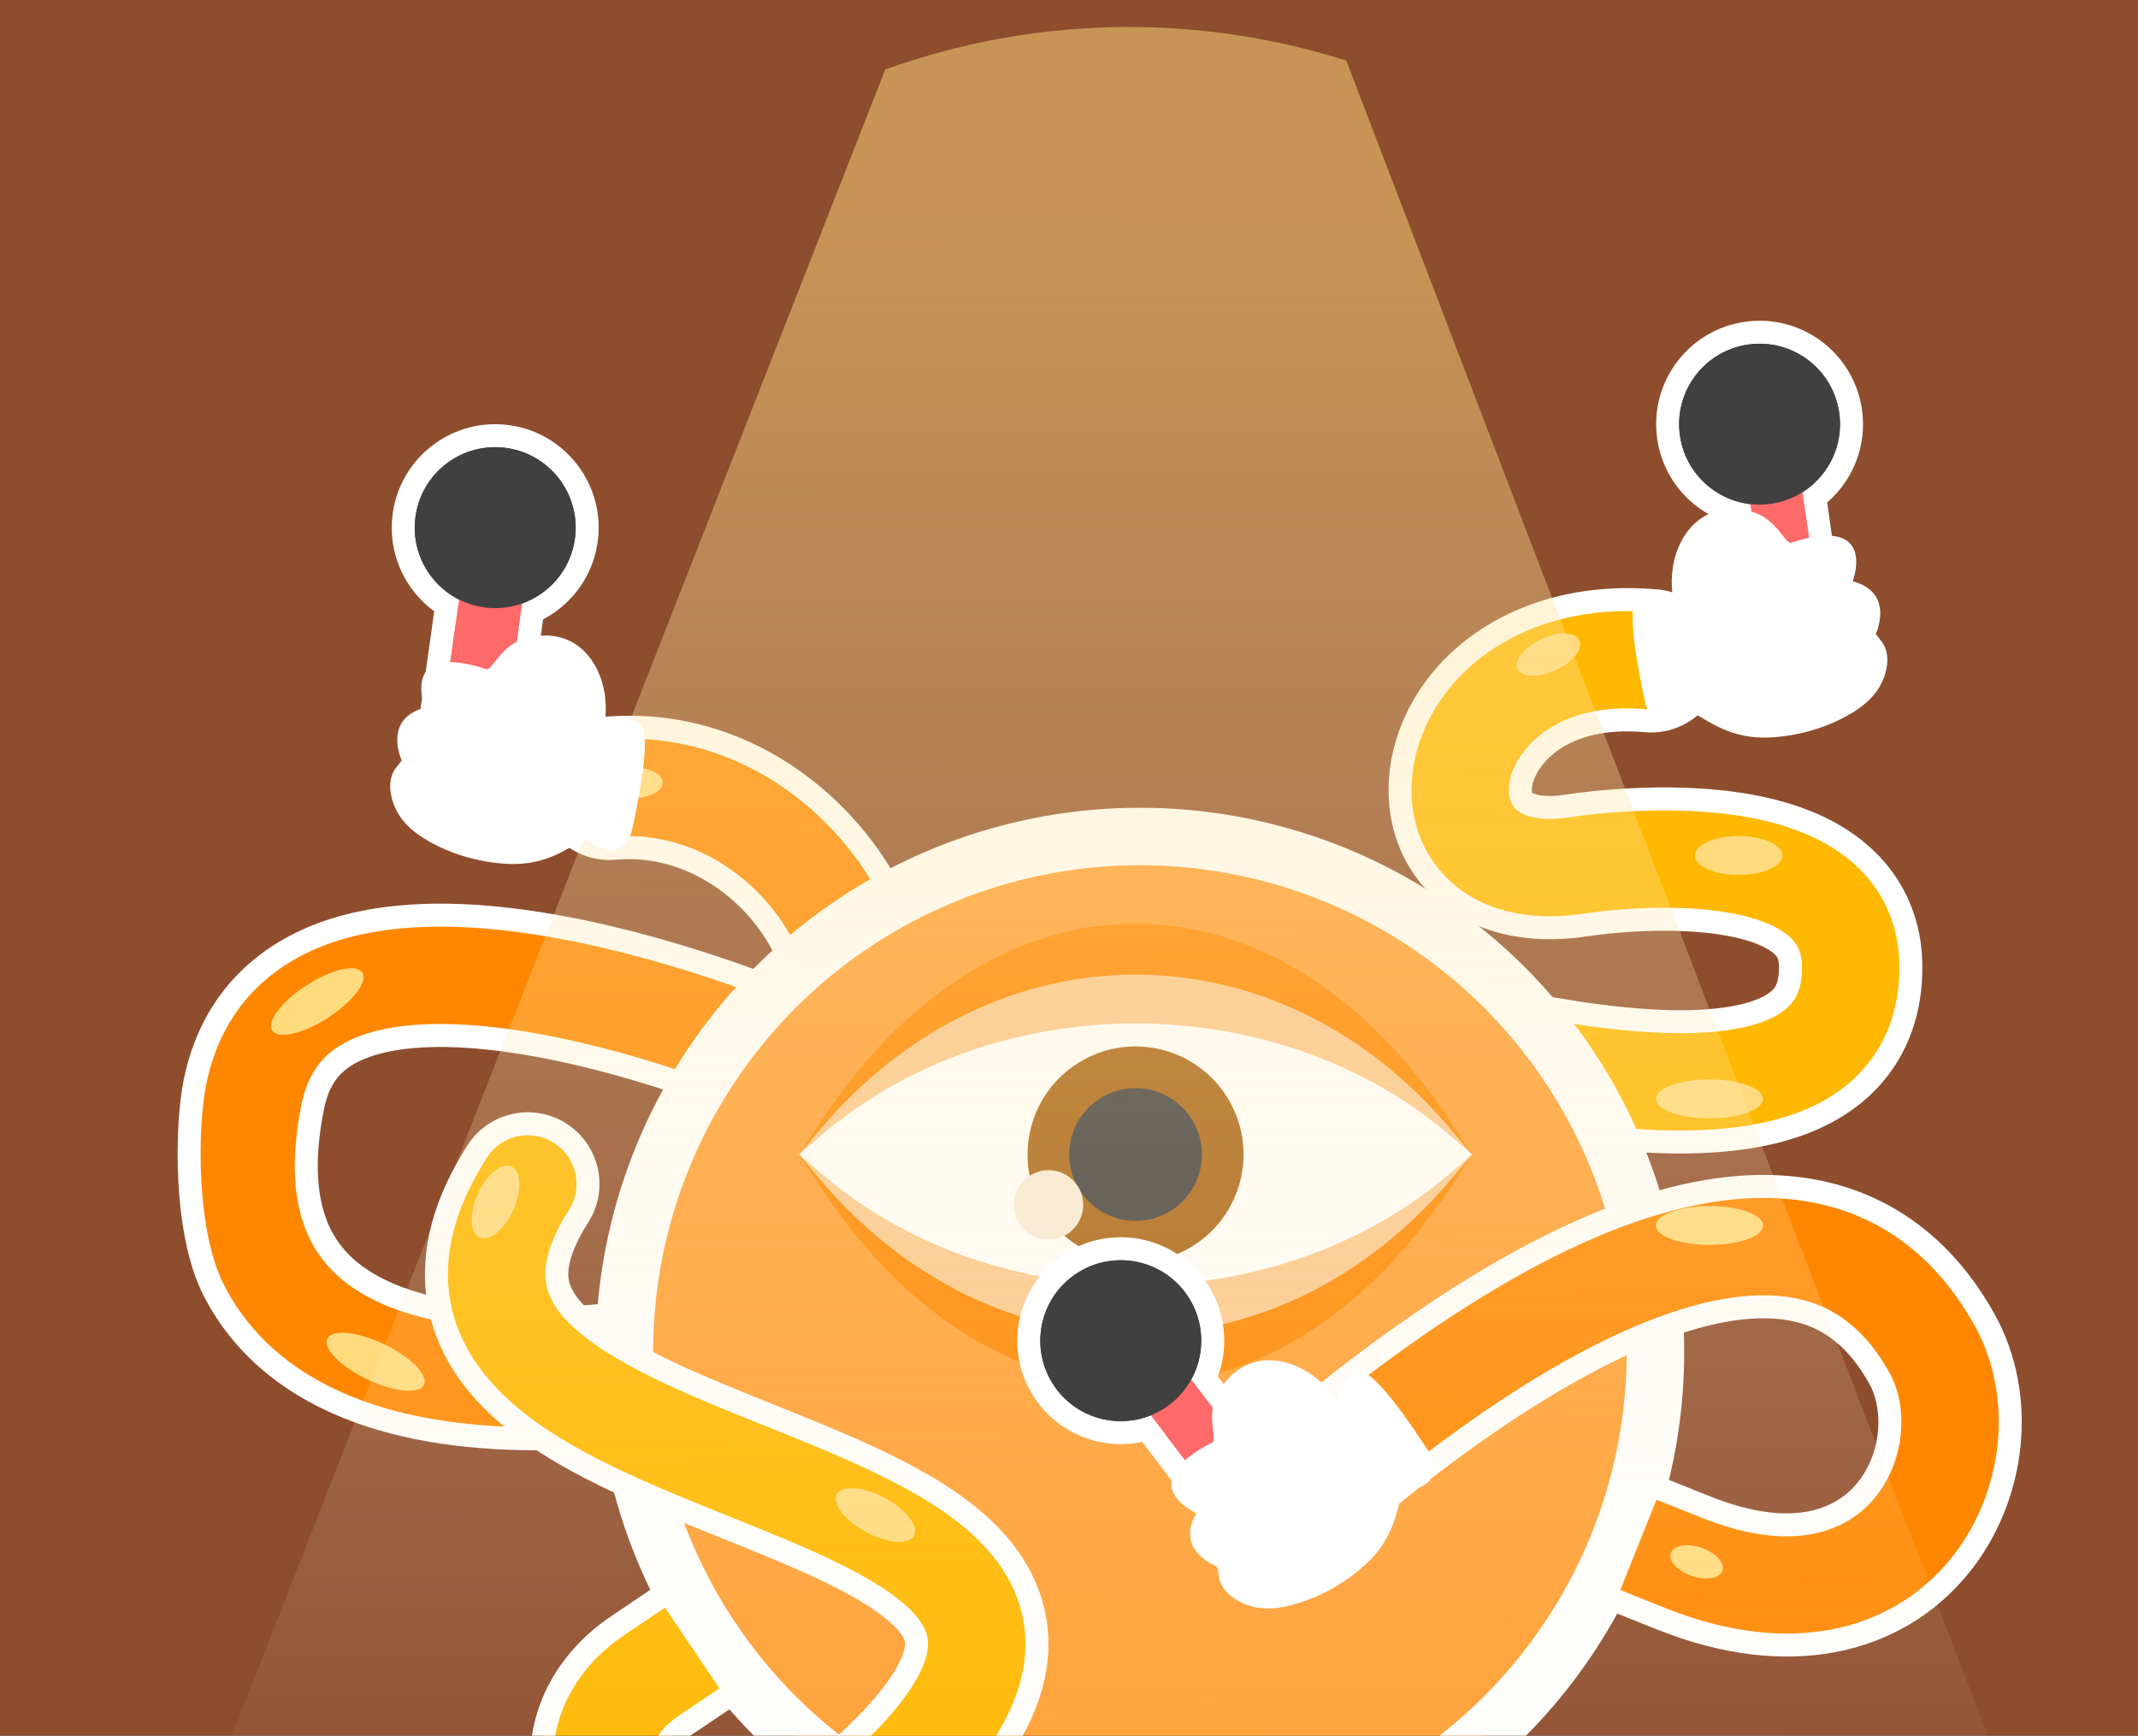 <svg width="186" height="151" viewBox="0 0 186 151" fill="none" xmlns="http://www.w3.org/2000/svg">
<rect x="0" y="0" width="186" height="151" fill="#333333" stroke="none"/>
<g clip-path="url(#clip0_1199_12715)">
<rect width="186" height="151" fill="#8E4D2D"/>
<path d="M136.474 70.104L136.472 70.105L136.471 70.105L136.471 70.105L136.47 70.105C133.529 70.569 132.648 69.765 132.55 69.665C132.426 69.539 132.095 69.06 132.368 67.944C132.879 65.859 135.817 62.049 143.178 62.703C146.057 62.959 148.6 60.832 148.856 57.952C149.112 55.072 146.985 52.53 144.105 52.274C132.42 51.236 124.126 57.578 122.198 65.456C121.258 69.3 121.893 73.75 125.074 76.995C128.278 80.263 133.012 81.251 138.105 80.447L138.108 80.446L138.112 80.445L138.114 80.445L138.115 80.445L138.117 80.445L138.117 80.445L138.119 80.444L138.144 80.441C138.144 80.441 138.144 80.441 138.144 80.44C138.174 80.436 138.225 80.428 138.295 80.418L138.295 80.418C138.437 80.398 138.657 80.368 138.944 80.333C139.519 80.262 140.357 80.172 141.367 80.1C143.417 79.954 146.045 79.891 148.589 80.163C151.233 80.446 153.249 81.04 154.468 81.823C154.97 82.145 155.273 82.448 155.462 82.774C155.648 83.095 155.77 83.521 155.77 84.169C155.77 85.387 155.501 86.09 155.18 86.534C154.877 86.953 154.163 87.65 152.297 88.19C148.243 89.364 140.288 89.355 125.836 85.794C123.029 85.102 120.192 86.817 119.501 89.625C118.809 92.432 120.524 95.268 123.331 95.96C138.102 99.599 148.356 100.231 155.208 98.247C158.792 97.21 161.705 95.38 163.666 92.666C165.609 89.977 166.24 86.943 166.24 84.169C166.24 78.99 163.656 75.282 160.13 73.016C156.902 70.941 152.99 70.105 149.704 69.753C146.32 69.39 143.019 69.486 140.621 69.657C139.408 69.743 138.393 69.852 137.671 69.941C137.31 69.985 137.02 70.024 136.815 70.053C136.712 70.068 136.63 70.081 136.57 70.09L136.568 70.09L136.499 70.1L136.496 70.101L136.474 70.104Z" fill="#FFB800" stroke="white" stroke-width="2" stroke-linecap="round"/>
<path d="M65.116 96.442L65.236 96.46L65.744 96.541C68.37 96.955 70.991 96.859 73.349 95.902C75.822 94.898 77.649 93.084 78.682 90.801M65.116 96.442L78.682 90.801C78.682 90.801 78.682 90.801 78.682 90.801M65.116 96.442L65.004 96.394L64.532 96.196L64.531 96.195L64.531 96.195L64.529 96.195L64.52 96.191L64.518 96.19L64.451 96.162C64.451 96.162 64.45 96.162 64.45 96.162C64.386 96.136 64.287 96.095 64.153 96.041L64.527 95.113L64.153 96.041C63.885 95.933 63.481 95.773 62.958 95.574C61.913 95.175 60.401 94.622 58.571 94.019C54.883 92.804 50.019 91.426 45.113 90.665C40.091 89.886 35.594 89.848 32.351 90.834C30.882 91.281 29.766 91.895 28.943 92.731C28.127 93.561 27.538 94.671 27.222 96.217C26.127 101.58 26.711 105.147 27.932 107.514C29.125 109.827 31.283 111.686 34.771 112.964C42.092 115.644 53.928 115.23 68.273 111.696C71.08 111.004 73.917 112.719 74.608 115.526C75.3 118.334 73.585 121.17 70.778 121.862L70.538 120.891L70.778 121.862C55.901 125.527 41.514 126.582 31.171 122.795C25.829 120.839 21.293 117.481 18.628 112.315C17.278 109.699 16.688 106.063 16.512 102.702C16.334 99.324 16.567 96.064 16.964 94.122C18.472 86.734 23.436 82.603 29.304 80.817C34.796 79.147 41.151 79.455 46.718 80.319C52.399 81.2 57.858 82.761 61.846 84.075C63.853 84.736 65.518 85.344 66.689 85.791C67.191 85.982 67.603 86.144 67.914 86.269C68.552 86.332 68.958 86.298 69.186 86.258C69.187 86.248 69.188 86.237 69.189 86.227C69.207 86.042 69.21 85.781 69.171 85.443C69.093 84.769 68.851 83.807 68.255 82.577C65.927 77.772 60.297 73.19 53.472 73.797C50.592 74.053 48.05 71.926 47.794 69.046C47.538 66.166 49.665 63.624 52.545 63.368C64.784 62.28 73.974 70.37 77.677 78.01C79.471 81.712 80.591 86.582 78.682 90.801H78.682M65.116 96.442L78.682 90.801M69.138 86.496C69.138 86.497 69.139 86.493 69.143 86.485L69.138 86.496ZM69.43 86.192C69.43 86.192 69.428 86.193 69.424 86.195C69.428 86.193 69.43 86.192 69.43 86.192Z" fill="#FF8700" stroke="white" stroke-width="2" stroke-linecap="round"/>
<circle cx="99.17" cy="117.625" r="44.85" fill="#FF9F34" stroke="white" stroke-width="5"/>
<path d="M126.372 97.856C111.139 74.527 86.44 74.527 71.207 97.856L69.523 100.434L71.207 103.012C86.44 126.341 111.139 126.341 126.372 103.012L128.055 100.434L126.372 97.856Z" fill="#FF8700"/>
<path d="M126.372 98.428C111.139 80.243 86.44 80.243 71.207 98.428L69.523 100.438L71.207 102.447C86.44 120.633 111.139 120.633 126.372 102.447L128.055 100.438L126.372 98.428Z" fill="#FBC990"/>
<path d="M126.372 98.973C111.139 85.733 86.44 85.733 71.207 98.973L69.523 100.435L71.207 101.897C86.44 115.137 111.139 115.137 126.372 101.897L128.055 100.435L126.372 98.973Z" fill="white"/>
<path d="M107.94 102.566C109.116 97.513 105.973 92.463 100.92 91.287C95.866 90.111 90.817 93.254 89.641 98.308C88.465 103.361 91.608 108.41 96.661 109.586C101.714 110.762 106.764 107.619 107.94 102.566Z" fill="#AA6517"/>
<path d="M104.414 101.754C105.141 98.649 103.212 95.542 100.107 94.815C97.001 94.088 93.894 96.017 93.167 99.123C92.441 102.228 94.369 105.335 97.475 106.062C100.581 106.789 103.688 104.86 104.414 101.754Z" fill="#404040"/>
<path d="M93.291 107.02C94.504 105.877 94.561 103.966 93.418 102.753C92.275 101.539 90.364 101.482 89.15 102.625C87.937 103.769 87.88 105.679 89.023 106.893C90.166 108.106 92.077 108.163 93.291 107.02Z" fill="#F9EBD9"/>
<path d="M140.033 137.962L139.662 138.891L140.591 139.262L144.523 140.835C155.715 145.312 165 142.892 170.405 136.342C175.367 130.327 176.354 121.436 172.634 114.786C168.211 106.878 161.494 103.419 154.08 103.227C147.134 103.047 139.938 105.721 133.668 108.994C122.379 114.889 112.053 123.859 108.173 127.23L108.16 127.241C107.709 127.634 107.351 127.944 107.088 128.167C104.881 130.035 104.606 133.338 106.473 135.545C108.341 137.752 111.644 138.027 113.851 136.159C114.173 135.887 114.583 135.532 115.066 135.113L115.07 135.109C119.073 131.642 128.43 123.54 138.514 118.275C144.208 115.302 149.505 113.582 153.809 113.694C155.765 113.744 157.537 114.166 159.128 115.113C160.719 116.059 162.194 117.569 163.496 119.897C164.989 122.565 164.702 126.802 162.329 129.679C161.327 130.892 159.803 132.008 157.589 132.455C155.367 132.905 152.37 132.697 148.411 131.114L144.479 129.541L143.551 129.17L143.179 130.098L140.033 137.962Z" fill="#FF8700" stroke="white" stroke-width="2" stroke-linecap="round"/>
<ellipse cx="148.721" cy="95.604" rx="4.658" ry="1.694" fill="#FFDB7D"/>
<ellipse cx="148.721" cy="106.616" rx="4.658" ry="1.694" fill="#FFDB7D"/>
<ellipse cx="32.676" cy="118.472" rx="4.658" ry="1.694" transform="rotate(25.476 32.676 118.472)" fill="#FFDB7D"/>
<ellipse cx="27.6" cy="87.134" rx="4.658" ry="1.694" transform="rotate(-32.737 27.6 87.134)" fill="#FFDB7D"/>
<ellipse cx="111.368" cy="124.444" rx="2.372" ry="1.297" transform="rotate(-24.552 111.368 124.444)" fill="#FFDB7D"/>
<ellipse cx="55.283" cy="68.125" rx="2.372" ry="1.297" transform="rotate(-1.64 55.283 68.125)" fill="#FFDB7D"/>
<ellipse cx="147.6" cy="135.883" rx="2.372" ry="1.297" transform="rotate(18.804 147.6 135.883)" fill="#FFDB7D"/>
<ellipse cx="151.261" cy="74.428" rx="3.811" ry="1.694" fill="#FFDB7D"/>
<path d="M58.682 139.303L58.123 138.474L57.294 139.033L53.782 141.4C49.527 144.268 47.179 148.466 47.117 152.969C47.057 157.343 49.169 161.384 52.547 164.055C59.742 169.744 70.918 168.636 81.27 158.875C85.474 154.911 88.405 151.004 89.607 146.998C90.922 142.614 90.011 138.632 87.641 135.378C85.484 132.417 82.262 130.237 79.119 128.533C75.909 126.792 72.217 125.256 68.689 123.831C68.109 123.597 67.534 123.365 66.962 123.136L66.959 123.134C63.956 121.928 61.087 120.775 58.43 119.535C55.248 118.05 52.734 116.601 50.982 115.104C49.262 113.635 48.644 112.439 48.488 111.454C48.334 110.48 48.478 108.727 50.332 105.818C51.886 103.38 51.169 100.144 48.731 98.59C46.293 97.036 43.056 97.753 41.503 100.191C38.782 104.459 37.468 108.792 38.146 113.087C38.823 117.371 41.326 120.626 44.181 123.065C47.005 125.478 50.524 127.4 54.002 129.022C56.942 130.395 60.112 131.668 63.096 132.866L63.11 132.872C63.669 133.096 64.222 133.319 64.767 133.539C68.319 134.973 71.501 136.312 74.128 137.736C76.824 139.199 78.402 140.477 79.178 141.542C79.488 141.968 79.646 142.316 79.708 142.657C79.77 142.996 79.752 143.411 79.578 143.989C79.147 145.426 77.746 147.808 74.088 151.257C65.999 158.884 60.717 157.167 59.041 155.842C57.993 155.014 57.575 153.964 57.586 153.113C57.596 152.389 57.922 151.236 59.634 150.082L63.146 147.715L63.975 147.156L63.416 146.327L58.682 139.303Z" fill="#FFB800" stroke="white" stroke-width="2" stroke-linecap="round"/>
<ellipse cx="43.114" cy="104.573" rx="3.388" ry="1.694" transform="rotate(-65.987 43.114 104.573)" fill="#FFDB7D"/>
<ellipse cx="76.158" cy="131.807" rx="3.811" ry="1.694" transform="rotate(28.175 76.158 131.807)" fill="#FFDB7D"/>
<ellipse cx="134.724" cy="56.951" rx="2.965" ry="1.485" transform="rotate(-24.923 134.724 56.951)" fill="#FFDB7D"/>
<path opacity="0.5" d="M174.269 154.509L117.121 5.264L116.51 5.078C103.585 1.132 89.731 1.472 77.015 6.047V6.047L20.474 150.215C20.278 150.638 20.172 151.066 20.172 151.5C20.172 157.853 68.888 167 95.672 167C122.456 167 174.672 162.353 174.672 156C174.672 155.494 174.531 154.993 174.264 154.503L174.269 154.509Z" fill="url(#paint0_linear_1199_12715)"/>
<path d="M151.263 43.822C151.104 42.698 151.255 41.593 151.678 40.707C152.098 39.828 152.852 39.054 153.923 38.904C154.994 38.753 155.932 39.288 156.578 40.017C157.229 40.752 157.679 41.773 157.838 42.897L159.301 53.294C159.46 54.418 159.309 55.523 158.886 56.41C158.466 57.288 157.713 58.062 156.641 58.213C155.57 58.364 154.632 57.828 153.986 57.1C153.335 56.364 152.885 55.344 152.727 54.22L151.263 43.822Z" fill="#FD6A69" stroke="white" stroke-width="2" stroke-linecap="round"/>
<circle cx="7" cy="7" r="8" transform="matrix(-0.99 0.139 0.139 0.99 159.035 29)" fill="#404040" stroke="white" stroke-width="2"/>
<path fill-rule="evenodd" clip-rule="evenodd" d="M154.062 39.894C152.793 40.072 151.983 41.769 152.253 43.683L153.717 54.08C153.986 55.995 155.233 57.401 156.502 57.223C157.771 57.044 158.581 55.348 158.311 53.434L156.847 43.036C156.578 41.122 155.331 39.715 154.062 39.894Z" fill="#FD6A69"/>
<circle cx="7" cy="7" r="7" transform="matrix(-0.99 0.139 0.139 0.99 159.035 29)" fill="#404040"/>
<path d="M145.584 52.298C145.584 52.298 142.291 50.456 142.055 53.082C141.875 55.085 142.724 59.288 143.142 61.174C143.335 62.047 143.959 62.77 144.799 62.967C145.341 63.093 146.648 62.577 147.231 61.97C148.648 62.732 150.607 64.33 153.952 64.162C156.451 64.036 159.058 63.301 161.221 61.961C162.332 61.273 163.304 60.392 163.819 59.138C164.109 58.441 164.276 57.645 164.152 56.89C164.089 56.515 163.95 56.157 163.727 55.852C163.663 55.764 163.186 55.162 163.186 55.162C163.186 55.162 164.893 51.556 161.175 50.571C161.175 50.571 163.431 44.736 155.819 47.22C155.356 47.37 154.605 45.273 152.658 44.602C152.367 44.504 150.346 43.84 148.472 44.809C146.241 45.957 144.973 49.025 145.591 52.294L145.584 52.298Z" fill="white"/>
<path d="M104.493 119.496C103.806 118.59 102.912 117.92 101.981 117.599C101.057 117.28 99.975 117.277 99.113 117.932C98.25 118.587 97.964 119.63 98.023 120.605C98.082 121.589 98.489 122.629 99.176 123.535L105.527 131.896C106.215 132.801 107.109 133.472 108.04 133.793C108.964 134.111 110.045 134.115 110.908 133.46C111.771 132.805 112.057 131.762 111.998 130.786C111.938 129.803 111.532 128.762 110.845 127.857L104.493 119.496Z" fill="#FD6A69" stroke="white" stroke-width="2" stroke-linecap="round"/>
<circle cx="97.504" cy="116.641" r="8" transform="rotate(-37.22 97.504 116.641)" fill="#404040" stroke="white" stroke-width="2"/>
<path fill-rule="evenodd" clip-rule="evenodd" d="M99.718 118.728C100.746 117.947 102.528 118.561 103.697 120.101L110.048 128.462C111.218 130.001 111.332 131.882 110.303 132.664C109.275 133.445 107.493 132.83 106.324 131.291L99.972 122.93C98.803 121.39 98.689 119.509 99.718 118.728Z" fill="#FD6A69"/>
<circle cx="97.504" cy="116.641" r="7" transform="rotate(-37.22 97.504 116.641)" fill="#404040"/>
<path d="M116.29 121.793C116.29 121.793 117.301 118.158 119.331 119.84C120.879 121.123 123.266 124.685 124.31 126.31C124.795 127.061 124.868 128.014 124.417 128.749C124.125 129.223 122.837 129.787 121.996 129.773C121.54 131.316 121.294 133.833 118.82 136.089C116.97 137.775 114.613 139.108 112.138 139.7C110.867 140.004 109.557 140.074 108.304 139.557C107.605 139.271 106.923 138.83 106.474 138.21C106.251 137.901 106.096 137.55 106.036 137.178C106.019 137.07 105.927 136.307 105.927 136.307C105.927 136.307 102.165 134.98 104.084 131.647C104.084 131.647 98.352 129.139 105.476 125.484C105.909 125.261 104.948 123.25 105.844 121.396C105.979 121.12 106.931 119.218 108.938 118.569C111.324 117.795 114.395 119.054 116.281 121.795L116.29 121.793Z" fill="white"/>
<path d="M46.374 52.934C46.687 50.712 45.556 48.274 43.298 47.956C41.041 47.638 39.28 49.669 38.967 51.891L37.503 62.288C37.19 64.51 38.322 66.948 40.58 67.266C42.837 67.584 44.598 65.553 44.91 63.331L46.374 52.934Z" fill="#FD6A69" stroke="white" stroke-width="2" stroke-linecap="round"/>
<circle cx="43.081" cy="45.906" r="8" transform="rotate(8.014 43.081 45.906)" fill="#404040" stroke="white" stroke-width="2"/>
<path fill-rule="evenodd" clip-rule="evenodd" d="M43.159 48.947C44.657 49.157 45.654 50.88 45.384 52.794L43.92 63.192C43.651 65.106 42.218 66.487 40.719 66.276C39.22 66.065 38.224 64.342 38.493 62.428L39.957 52.03C40.227 50.116 41.66 48.736 43.159 48.947Z" fill="#FD6A69"/>
<circle cx="43.081" cy="45.906" r="7" transform="rotate(8.014 43.081 45.906)" fill="#404040"/>
<path d="M52.553 63.297C52.553 63.297 55.846 61.454 56.082 64.08C56.261 66.083 55.413 70.286 54.994 72.172C54.802 73.045 54.178 73.768 53.337 73.965C52.795 74.091 51.489 73.575 50.906 72.968C49.489 73.73 47.529 75.328 44.185 75.16C41.685 75.034 39.079 74.299 36.916 72.959C35.805 72.271 34.833 71.39 34.317 70.136C34.028 69.439 33.861 68.644 33.984 67.888C34.048 67.513 34.187 67.155 34.409 66.85C34.474 66.762 34.951 66.16 34.951 66.16C34.951 66.16 33.244 62.554 36.962 61.569C36.962 61.569 34.706 55.734 42.318 58.218C42.781 58.368 43.532 56.27 45.479 55.6C45.77 55.502 47.791 54.838 49.665 55.807C51.896 56.955 53.164 60.023 52.546 63.292L52.553 63.297Z" fill="white"/>
</g>
<defs>
<linearGradient id="paint0_linear_1199_12715" x1="96.172" y1="4.5" x2="95.672" y2="167" gradientUnits="userSpaceOnUse">
<stop offset="0.092" stop-color="#FFDB7D"/>
<stop offset="1" stop-color="#FEF6EB" stop-opacity="0"/>
</linearGradient>
<clipPath id="clip0_1199_12715">
<rect width="186" height="151" fill="white"/>
</clipPath>
</defs>
</svg>
